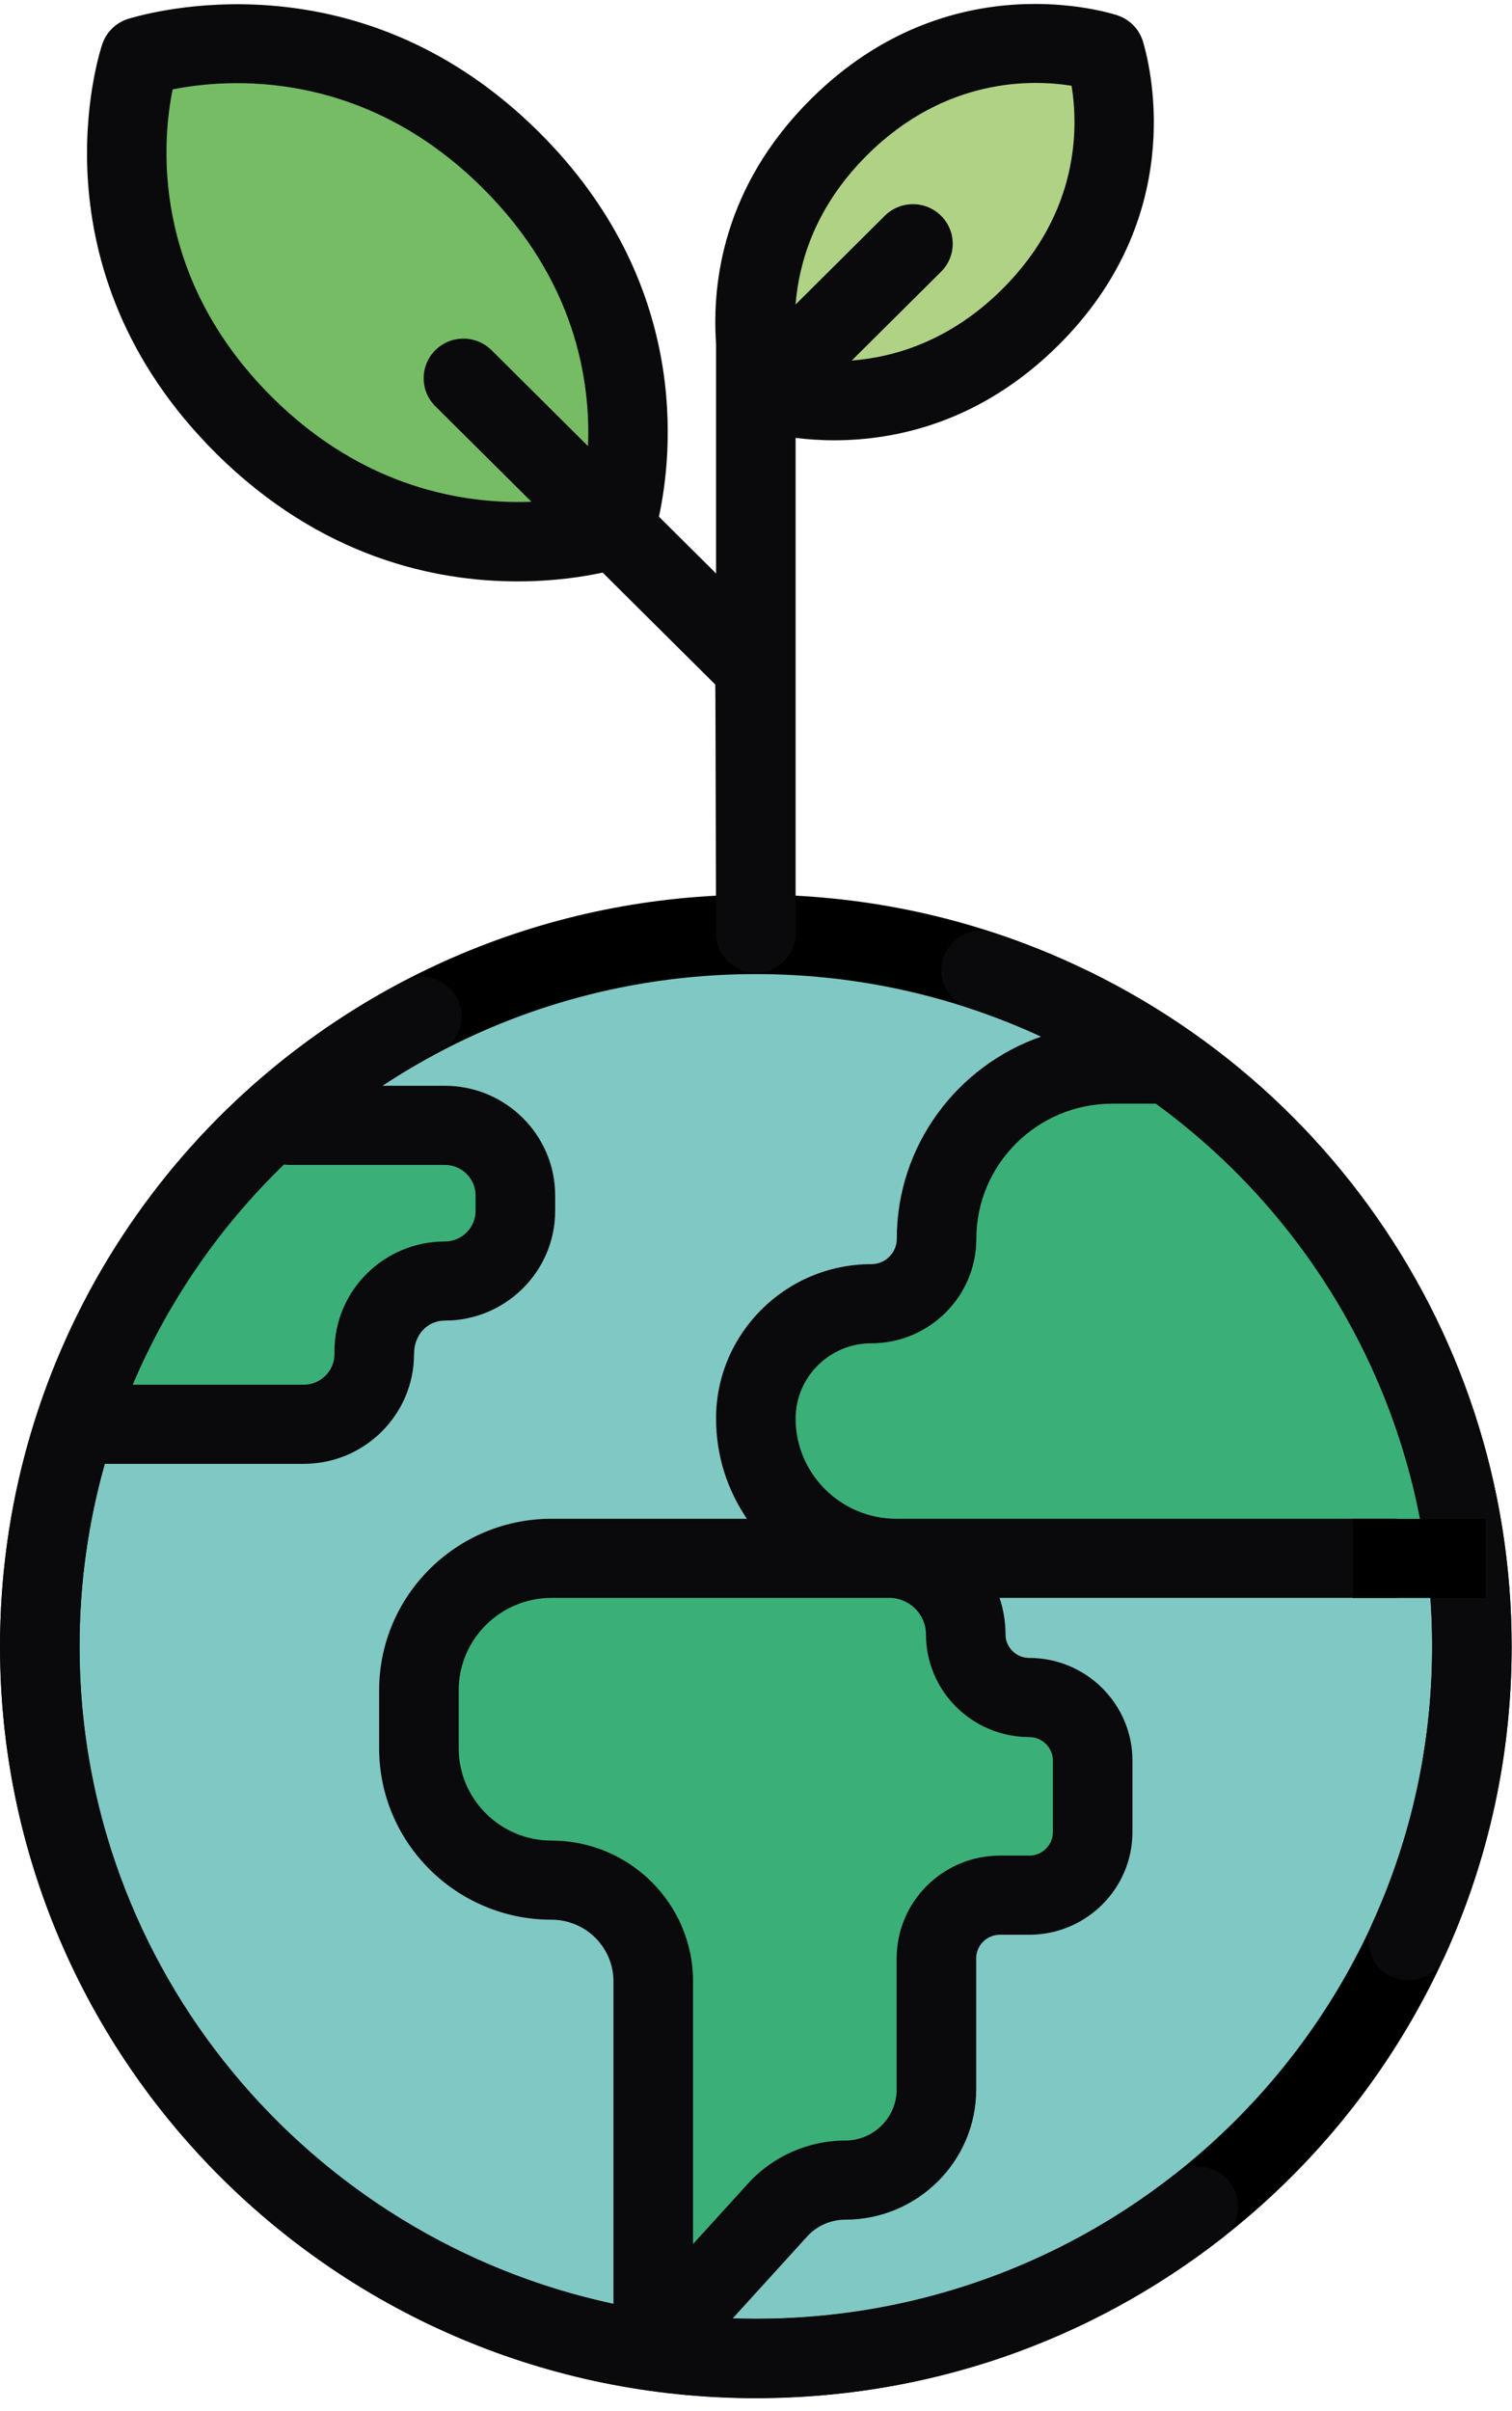 <?xml version="1.0" encoding="UTF-8"?>
<svg width="64px" height="102px" viewBox="0 0 64 102" version="1.1" xmlns="http://www.w3.org/2000/svg" xmlns:xlink="http://www.w3.org/1999/xlink">
    <!-- Generator: Sketch 51 (57462) - http://www.bohemiancoding.com/sketch -->
    <title>Group 5</title>
    <desc>Created with Sketch.</desc>
    <defs></defs>
    <g id="/-Homepage" stroke="none" stroke-width="1" fill="none" fill-rule="evenodd">
        <g id="HP_desktop" transform="translate(-594, -1763)">
            <rect fill="#FFFFFF" x="0" y="0" width="1440" height="2531"></rect>
            <g id="Group-5" transform="translate(594, 1763)">
                <g id="Group-4" transform="translate(5.221, 1.841)">
                    <path d="M30.295,3.532 C25.099,8.696 27.139,14.714 27.139,14.714 C27.139,14.714 33.194,16.741 38.39,11.577 C43.586,6.413 41.551,0.454 41.546,0.396 C41.546,0.396 35.491,-1.632 30.295,3.532" id="Fill-1" fill="#B0D284"></path>
                    <path d="M5.108,16.148 C12.355,23.35 20.799,20.522 20.799,20.522 C20.799,20.522 23.645,12.13 16.398,4.928 C9.151,-2.274 0.789,0.547 0.707,0.554 C0.707,0.554 -2.138,8.946 5.108,16.148" id="Fill-3" fill="#75BC65"></path>
                </g>
                <path d="M31.993,39.526 C48.732,39.526 62.302,53.012 62.302,69.648 C62.302,86.283 48.732,99.769 31.993,99.769 C15.254,99.769 1.684,86.283 1.684,69.648 C1.684,53.012 15.254,39.526 31.993,39.526" id="Fill-5" stroke="#000000" stroke-width="3.36" fill="#80C8C3"></path>
                <path d="M49.439,45.014 L47.08,45.014 C42.972,45.014 39.643,48.323 39.643,52.406 C39.643,53.922 38.406,55.151 36.88,55.151 C34.181,55.151 31.993,57.325 31.993,60.008 C31.993,63.273 34.657,65.921 37.943,65.921 L62.071,65.921 C61,57.29 56.255,49.791 49.439,45.014" id="Fill-6" fill="#3BAF78"></path>
                <path d="M3.19,60.25 L12.854,60.25 C14.503,60.25 15.841,58.921 15.841,57.281 L15.841,57.159 C15.841,55.52 17.178,54.191 18.828,54.191 C20.477,54.191 21.815,52.862 21.815,51.222 L21.815,50.573 C21.815,48.933 20.477,47.604 18.828,47.604 L11.339,47.604 C7.639,51.03 4.803,55.364 3.19,60.25" id="Fill-7" fill="#3BAF78"></path>
                <path d="M37.641,65.921 L23.345,65.921 C20.245,65.921 17.732,68.419 17.732,71.5 L17.732,73.956 C17.732,77.037 20.245,79.535 23.345,79.535 C25.723,79.535 27.651,81.451 27.651,83.814 L27.651,99.275 L32.915,93.487 C33.646,92.683 34.687,92.223 35.778,92.223 C37.91,92.223 39.638,90.506 39.638,88.388 L39.638,82.84 C39.638,81.366 40.84,80.17 42.324,80.17 L43.564,80.17 C45.048,80.17 46.251,78.975 46.251,77.5 L46.251,74.477 C46.251,73.002 45.048,71.807 43.564,71.807 C42.08,71.807 40.877,70.612 40.877,69.137 C40.877,67.361 39.429,65.921 37.641,65.921" id="Fill-8" fill="#3BAF78"></path>
                <g id="Group-13" fill="#0A090B">
                    <path d="M43.564,73.481 C44.117,73.481 44.567,73.928 44.567,74.477 L44.567,77.501 C44.567,78.05 44.117,78.497 43.564,78.497 L42.324,78.497 C39.914,78.497 37.954,80.446 37.954,82.84 L37.954,88.388 C37.954,89.58 36.978,90.55 35.778,90.55 C34.214,90.55 32.715,91.212 31.666,92.365 L29.335,94.928 L29.335,83.814 C29.335,80.532 26.648,77.861 23.345,77.861 C21.179,77.861 19.416,76.109 19.416,73.956 L19.416,71.5 C19.416,69.346 21.178,67.594 23.345,67.594 L37.641,67.594 C38.497,67.594 39.194,68.286 39.194,69.137 C39.194,71.532 41.154,73.481 43.564,73.481 Z M12.02,49.262 C12.092,49.271 12.165,49.278 12.239,49.278 L18.828,49.278 C19.547,49.278 20.131,49.859 20.131,50.573 L20.131,51.222 C20.131,51.937 19.546,52.518 18.828,52.518 C16.252,52.518 14.157,54.6 14.157,57.16 L14.157,57.281 C14.157,57.996 13.573,58.577 12.854,58.577 L5.617,58.577 C7.098,55.087 9.271,51.919 12.02,49.262 Z M39.928,40.519 C39.636,41.397 40.115,42.344 40.997,42.634 C42.057,42.983 43.084,43.389 44.078,43.848 C40.519,45.084 37.959,48.452 37.959,52.406 C37.959,52.997 37.475,53.477 36.88,53.477 C33.257,53.477 30.309,56.407 30.309,60.008 C30.309,61.577 30.791,63.036 31.615,64.247 L23.345,64.247 C19.322,64.247 16.048,67.501 16.048,71.5 L16.048,73.956 C16.048,77.955 19.321,81.208 23.345,81.208 C24.791,81.208 25.967,82.377 25.967,83.814 L25.967,97.459 C13.067,94.702 3.368,83.28 3.368,69.647 C3.368,66.994 3.736,64.4 4.436,61.924 L12.854,61.924 C15.429,61.924 17.525,59.841 17.525,57.281 C17.525,56.445 18.109,55.864 18.828,55.864 C21.403,55.864 23.499,53.782 23.499,51.222 L23.499,50.573 C23.499,48.013 21.403,45.931 18.828,45.931 L16.177,45.931 C16.969,45.41 17.791,44.922 18.643,44.475 C19.465,44.043 19.78,43.031 19.345,42.214 C18.911,41.397 17.892,41.084 17.07,41.516 C6.541,47.043 0,57.823 0,69.647 C0,87.179 14.352,101.442 31.993,101.442 C39.243,101.442 46.08,99.092 51.765,94.645 C52.495,94.074 52.621,93.021 52.046,92.295 C51.471,91.569 50.413,91.444 49.682,92.015 C44.597,95.993 38.48,98.095 31.993,98.095 C31.664,98.095 31.337,98.088 31.01,98.077 L34.164,94.609 C34.575,94.156 35.164,93.897 35.778,93.897 C38.835,93.897 41.321,91.426 41.321,88.388 L41.321,82.841 C41.321,82.291 41.771,81.844 42.324,81.844 L43.564,81.844 C45.974,81.844 47.934,79.896 47.934,77.501 L47.934,74.477 C47.934,72.082 45.974,70.134 43.564,70.134 C43.011,70.134 42.561,69.687 42.561,69.137 C42.561,68.598 42.472,68.08 42.309,67.594 L58.991,67.594 C59.921,67.594 60.675,66.845 60.675,65.921 C60.675,64.997 59.921,64.247 58.991,64.247 L37.943,64.247 C35.59,64.247 33.677,62.346 33.677,60.008 C33.677,58.252 35.114,56.824 36.88,56.824 C39.332,56.824 41.326,54.842 41.326,52.406 C41.326,49.253 43.907,46.688 47.079,46.688 L48.921,46.688 C56.144,51.942 60.618,60.386 60.618,69.647 C60.618,73.745 59.761,77.698 58.07,81.398 C57.685,82.24 58.06,83.232 58.907,83.614 C59.133,83.716 59.369,83.764 59.602,83.764 C60.242,83.764 60.854,83.399 61.136,82.782 C63.027,78.645 63.986,74.226 63.986,69.647 C63.986,55.905 55.173,43.773 42.056,39.457 C41.173,39.167 40.221,39.642 39.928,40.519 Z" id="Fill-11"></path>
                    <path d="M7.308,3.781 C9.634,3.318 15.325,2.88 20.428,7.952 C24.365,11.865 25.002,16.118 24.889,18.872 L20.808,14.816 C20.15,14.162 19.084,14.162 18.426,14.816 C17.769,15.469 17.769,16.529 18.426,17.183 L22.496,21.227 C19.717,21.33 15.431,20.692 11.52,16.806 C6.339,11.657 6.872,5.917 7.308,3.781 Z M36.707,6.557 C40.031,3.253 43.713,3.363 45.358,3.628 C45.641,5.358 45.709,8.967 42.421,12.235 C40.223,14.419 37.87,15.111 36.052,15.252 L39.833,11.495 C40.491,10.841 40.491,9.782 39.833,9.128 C39.176,8.475 38.11,8.475 37.452,9.128 L33.675,12.882 C33.819,11.073 34.516,8.734 36.707,6.557 Z M25.51,24.222 L30.276,28.959 C30.283,28.966 30.294,32.472 30.309,39.477 C30.309,40.401 31.063,41.15 31.993,41.15 C32.923,41.15 33.677,40.401 33.677,39.477 L33.677,18.525 C34.152,18.583 34.702,18.625 35.312,18.625 C37.885,18.625 41.495,17.888 44.802,14.602 C50.189,9.247 48.758,3.06 48.395,1.81 C48.252,1.272 47.847,0.833 47.305,0.651 C47.017,0.555 40.193,-1.641 34.325,4.19 C30.605,7.887 30.132,11.966 30.309,14.53 L30.309,24.259 L27.891,21.856 C28.468,19.199 29.245,11.981 22.81,5.586 C15.523,-1.657 7.117,0.307 5.507,0.774 C4.96,0.916 4.516,1.32 4.332,1.86 C4.202,2.243 1.244,11.327 9.139,19.172 C13.597,23.603 18.452,24.594 21.903,24.594 C23.434,24.594 24.688,24.399 25.51,24.222 Z" id="Fill-12"></path>
                </g>
                <rect id="Rectangle-7" fill="#000000" x="57.263" y="64.252" width="5.614" height="3.345"></rect>
            </g>
        </g>
    </g>
</svg>